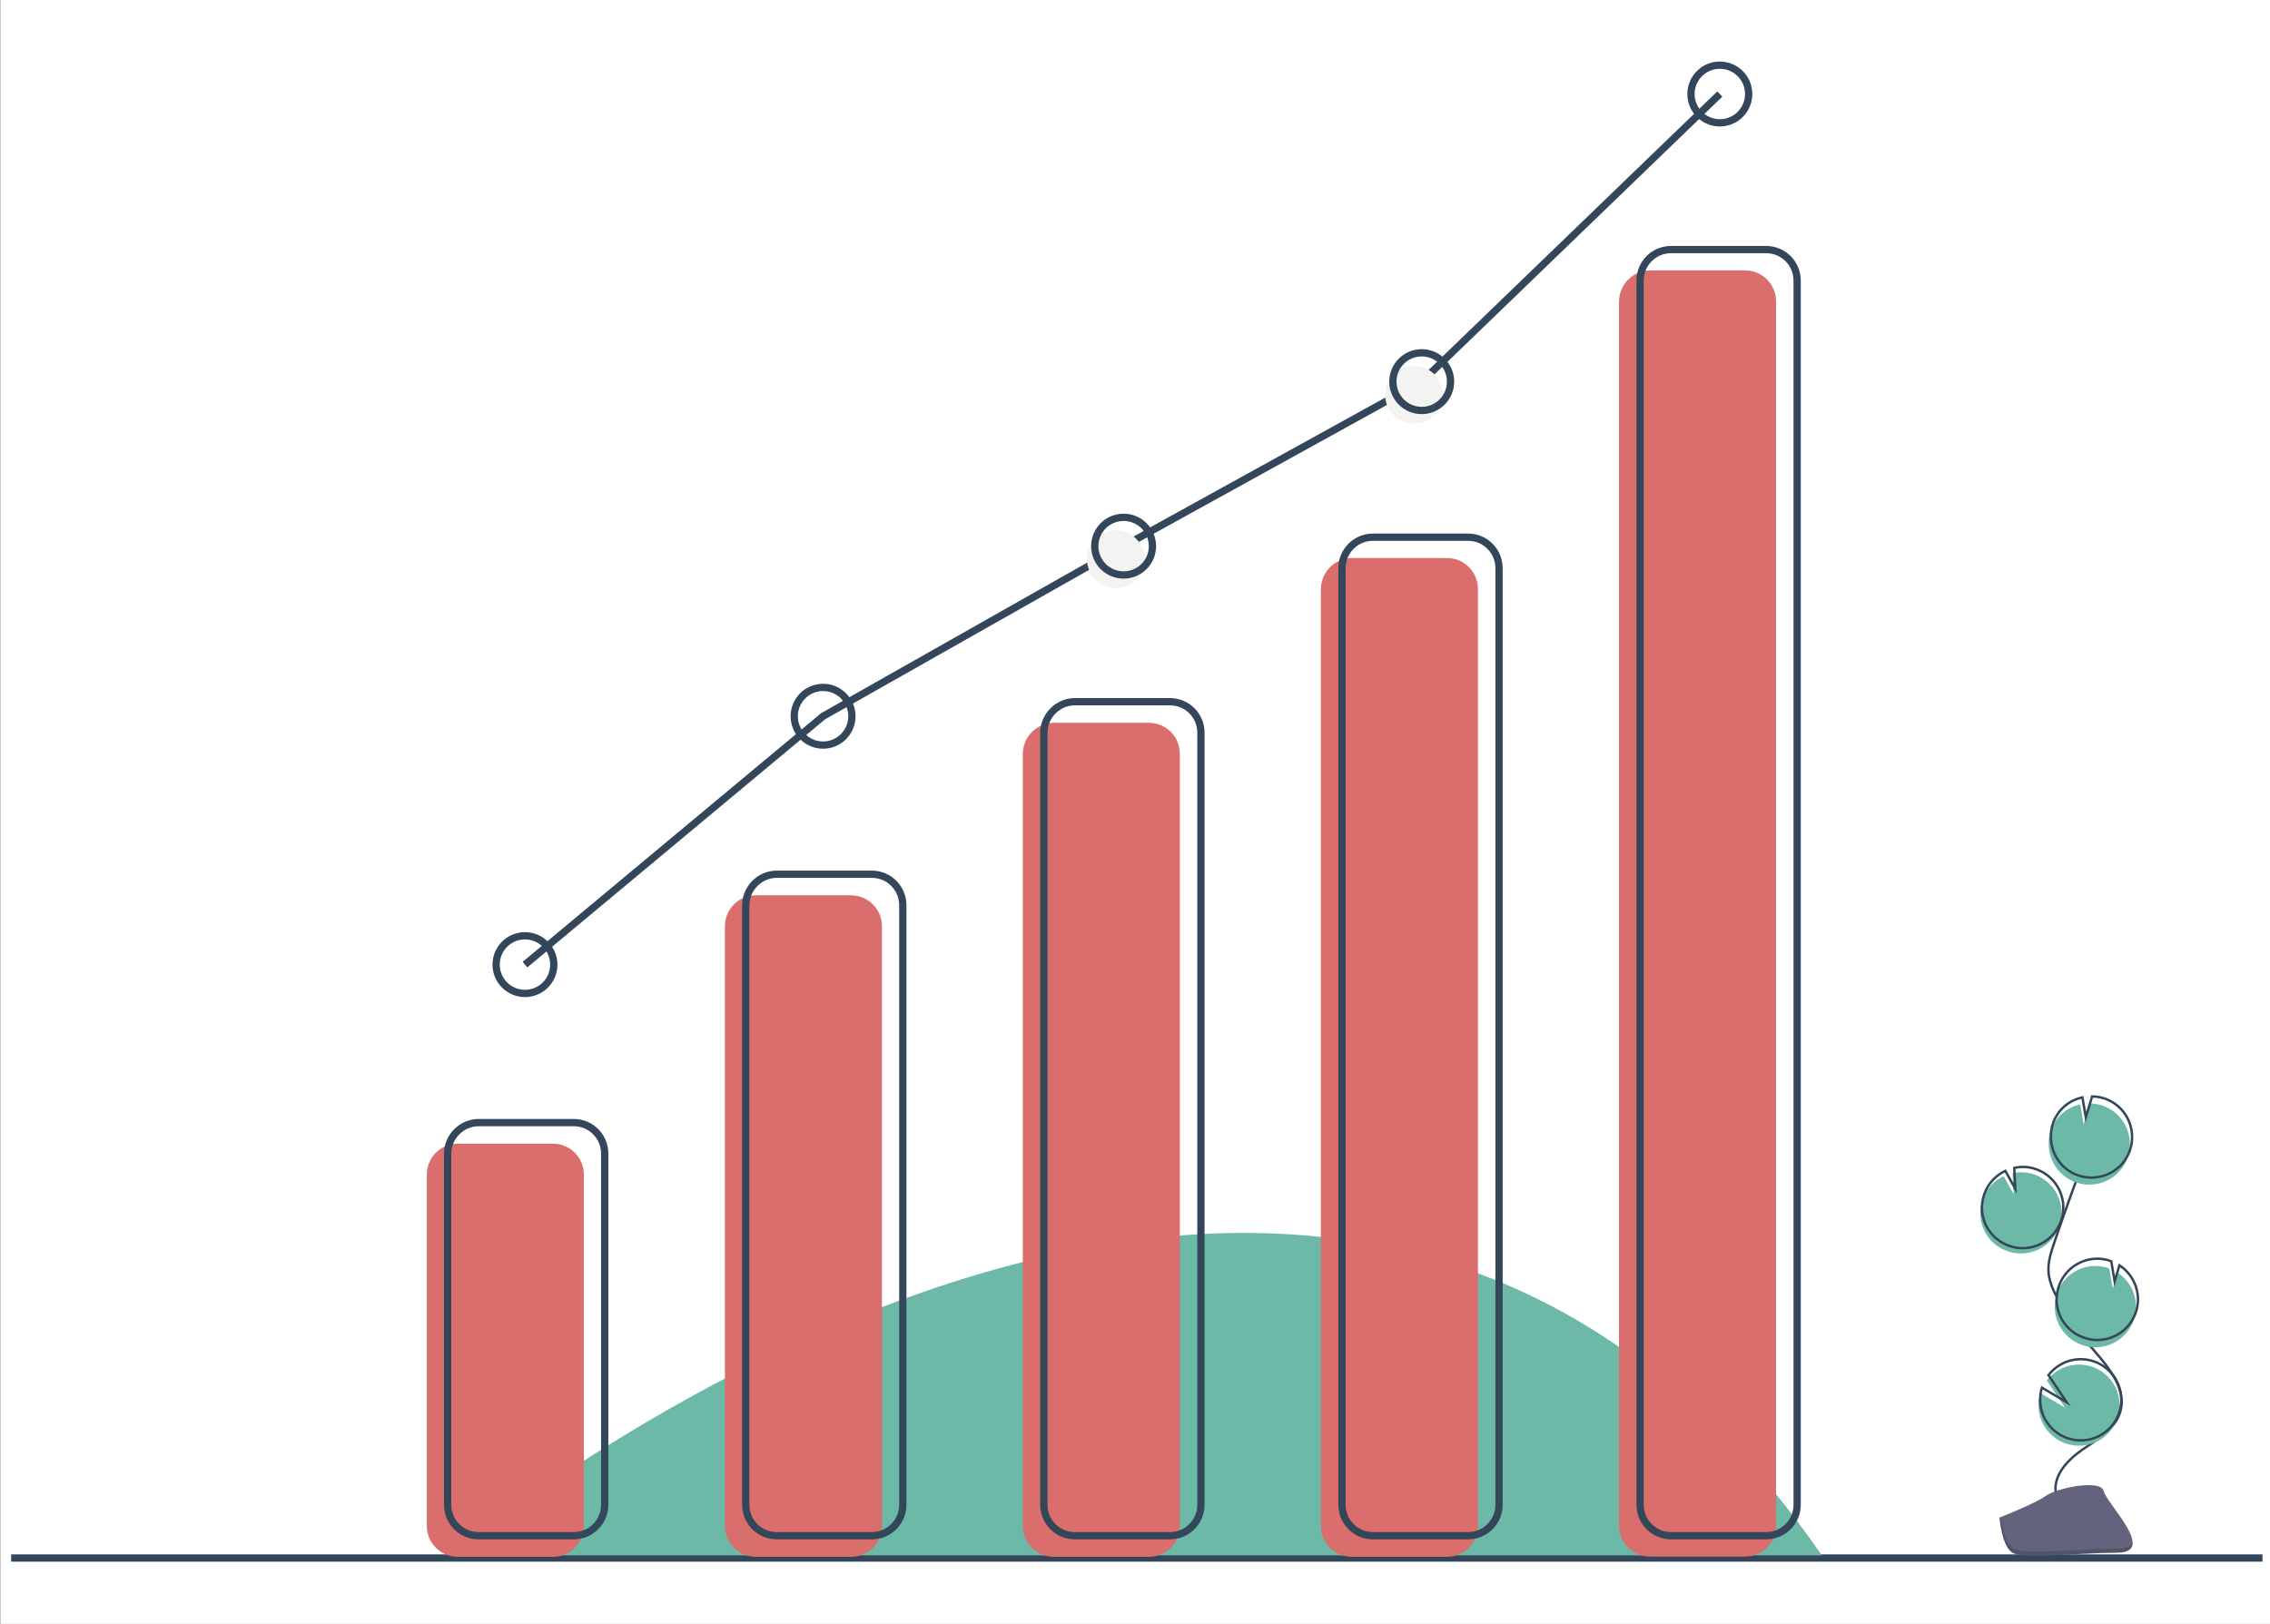 <?xml version="1.0" encoding="utf-8"?>
<!-- Generator: Adobe Illustrator 23.0.2, SVG Export Plug-In . SVG Version: 6.00 Build 0)  -->
<svg version="1.1" id="Слой_1" xmlns="http://www.w3.org/2000/svg" xmlns:xlink="http://www.w3.org/1999/xlink" x="0px" y="0px"
	 viewBox="0 0 936.6 670.2" style="enable-background:new 0 0 936.6 670.2;" xml:space="preserve">
<rect x="0" y="0" width="936.6" height="670.2" fill="#333333" stroke="none"/>
<style type="text/css">
	.st0{fill:#FFFFFF;}
	.st1{fill:none;stroke:#33465A;stroke-width:3;stroke-miterlimit:10;}
	.st2{fill:#6DB9A7;}
	.st3{fill:none;stroke:#33465A;stroke-miterlimit:10;}
	.st4{fill:#64637E;}
	.st5{opacity:0.2;fill:#0E0F0F;enable-background:new    ;}
	.st6{fill:#DA6E6C;}
	.st7{fill:#F3F3F2;}
</style>
<rect x="0.1" y="-1.1" class="st0" width="937.9" height="672.1"/>
<circle class="st1" cx="216.6" cy="398.1" r="11.9"/>
<circle class="st1" cx="339.6" cy="295.6" r="11.9"/>
<line class="st1" x1="933.5" y1="643" x2="4.6" y2="643"/>
<path class="st2" d="M186.4,641.9c0,0,358.7-299.4,565.3,0"/>
<g>
	<path class="st2" d="M828.1,516.3c8.7,3.2,18.3-1.3,21.5-10c3.2-8.7-1.3-18.3-10-21.5c-3-1.1-6.1-1.3-9.2-0.6l0.4,8.6l-4.1-7.4
		c-4,1.9-7.1,5.3-8.6,9.4c-0.5,1.5-0.9,3-1,4.5C816.6,506.9,821,513.8,828.1,516.3z"/>
	<path class="st3" d="M848.3,616.3c-1.4-7.3,4.8-13.8,11-18.1c6.2-4.2,13.4-8.4,15.5-15.5c3-10.3-6-19.7-13-27.9
		c-5.2-6-9.7-12.7-13.3-19.8c-1.6-2.8-2.7-5.8-3.2-9c-0.6-4.6,0.9-9.1,2.4-13.5c4.9-14.5,10.2-28.9,15.8-43.2"/>
	<path class="st3" d="M828.8,514.1c8.7,3.2,18.3-1.3,21.5-10c3.2-8.7-1.3-18.3-10-21.5c-3-1.1-6.1-1.3-9.2-0.6l0.4,8.6l-4.1-7.4
		c-4,1.9-7.1,5.3-8.6,9.4c-0.5,1.5-0.9,3-1,4.5C817.2,504.6,821.7,511.5,828.8,514.1z"/>
	<path class="st2" d="M846.2,466.4c1.9-5.4,6.5-9.4,12.1-10.6l1.4,8.2l2.6-8.6c9.3,0.1,16.6,7.7,16.5,17c-0.1,9.3-7.7,16.6-17,16.5
		c-9.3-0.1-16.6-7.7-16.5-17C845.2,470,845.6,468.2,846.2,466.4L846.2,466.4z"/>
	<path class="st3" d="M847.1,463.5c1.9-5.4,6.5-9.4,12.1-10.6l1.4,8.2l2.6-8.6c9.3,0.1,16.6,7.7,16.5,17c-0.1,9.3-7.7,16.6-17,16.5
		s-16.6-7.7-16.5-17C846.2,467.1,846.5,465.2,847.1,463.5L847.1,463.5z"/>
	<path class="st2" d="M858.8,555c8.7,3.2,18.3-1.3,21.5-10c2.7-7.3-0.1-15.5-6.6-19.8l-2,6.6l-1.4-8.3c0,0,0,0,0,0
		c-8.7-3.2-18.3,1.3-21.5,10C845.6,542.2,850.1,551.8,858.8,555L858.8,555L858.8,555z"/>
	<path class="st3" d="M859.6,552c8.7,3.2,18.3-1.3,21.5-10c2.7-7.3-0.1-15.5-6.6-19.8l-2,6.6l-1.4-8.3c0,0,0,0,0,0
		c-8.7-3.2-18.3,1.3-21.5,10C846.4,539.2,850.8,548.8,859.6,552C859.5,552,859.6,552,859.6,552L859.6,552z"/>
	<path class="st2" d="M841.3,582.8c1.6,9.1,10.3,15.2,19.4,13.6c9.1-1.6,15.2-10.3,13.6-19.4c-1.6-9.1-10.3-15.2-19.4-13.6
		c-4.1,0.7-7.8,3-10.4,6.3l7.5,11.2l-10.2-6C841,577.5,840.9,580.2,841.3,582.8z"/>
	<path class="st3" d="M842,580.6c1.6,9.1,10.3,15.2,19.4,13.6c9.1-1.6,15.2-10.3,13.6-19.4c-1.6-9.1-10.3-15.2-19.4-13.6
		c-4.1,0.7-7.8,3-10.4,6.3l7.5,11.2l-10.2-6C841.7,575.3,841.6,578,842,580.6z"/>
	<path class="st4" d="M825,626.3c0,0,14.8-5.8,19.2-9c4.5-3.2,22.7-7,23.8-1.9c1.1,5.1,22.2,25.3,5.5,25.4s-38.8,2.7-43.2,0
		C825.9,638.2,825,626.3,825,626.3z"/>
	<path class="st5" d="M873.9,639.1c-16.7,0.1-38.8,2.7-43.2,0c-3.4-2.1-4.7-9.5-5.2-12.9c-0.3,0-0.5,0-0.5,0s0.9,11.9,5.4,14.6
		c4.4,2.7,26.5,0.1,43.2,0c4.8,0,6.5-1.8,6.4-4.3C879.3,638.1,877.5,639.1,873.9,639.1z"/>
</g>
<path class="st6" d="M188.9,472h39.2c7.1,0,12.8,5.7,12.8,12.8v144.9c0,7.1-5.7,12.8-12.8,12.8h-39.2c-7.1,0-12.8-5.7-12.8-12.8
	V484.8C176.1,477.7,181.8,472,188.9,472z"/>
<path class="st6" d="M311.9,369.5h39.2c7.1,0,12.8,5.7,12.8,12.8v247.4c0,7.1-5.7,12.8-12.8,12.8h-39.2c-7.1,0-12.8-5.7-12.8-12.8
	V382.3C299.1,375.2,304.8,369.5,311.9,369.5z"/>
<path class="st6" d="M434.9,298.3H474c7.1,0,12.8,5.7,12.8,12.8v318.6c0,7.1-5.7,12.8-12.8,12.8h-39.2c-7.1,0-12.8-5.7-12.8-12.8
	V311.1C422.1,304,427.8,298.3,434.9,298.3z"/>
<path class="st6" d="M557.9,230.3H597c7.1,0,12.8,5.7,12.8,12.8v386.6c0,7.1-5.7,12.8-12.8,12.8h-39.2c-7.1,0-12.8-5.7-12.8-12.8
	V243.1C545.1,236,550.8,230.3,557.9,230.3z"/>
<path class="st6" d="M680.9,111.6H720c7.1,0,12.8,5.7,12.8,12.8v505.2c0,7.1-5.7,12.8-12.8,12.8h-39.2c-7.1,0-12.8-5.7-12.8-12.8
	V124.4C668.1,117.3,673.8,111.6,680.9,111.6z"/>
<path class="st1" d="M197.5,463.3h39.2c7.1,0,12.8,5.7,12.8,12.8V621c0,7.1-5.7,12.8-12.8,12.8h-39.2c-7.1,0-12.8-5.7-12.8-12.8
	V476.1C184.7,469.1,190.5,463.3,197.5,463.3z"/>
<path class="st1" d="M320.5,360.8h39.2c7.1,0,12.8,5.7,12.8,12.8V621c0,7.1-5.7,12.8-12.8,12.8h-39.2c-7.1,0-12.8-5.7-12.8-12.8
	V373.6C307.7,366.6,313.5,360.8,320.5,360.8z"/>
<path class="st1" d="M443.5,289.6h39.2c7.1,0,12.8,5.7,12.8,12.8V621c0,7.1-5.7,12.8-12.8,12.8h-39.2c-7.1,0-12.8-5.7-12.8-12.8
	V302.4C430.7,295.4,436.5,289.6,443.5,289.6z"/>
<path class="st1" d="M566.5,221.7h39.2c7.1,0,12.8,5.7,12.8,12.8V621c0,7.1-5.7,12.8-12.8,12.8h-39.2c-7.1,0-12.8-5.7-12.8-12.8
	V234.5C553.7,227.4,559.4,221.7,566.5,221.7z"/>
<path class="st1" d="M689.5,103h39.2c7.1,0,12.8,5.7,12.8,12.8V621c0,7.1-5.7,12.8-12.8,12.8h-39.2c-7.1,0-12.8-5.7-12.8-12.8V115.8
	C676.7,108.7,682.4,103,689.5,103z"/>
<polyline class="st1" points="216.6,398.1 339.6,295.6 463.6,225.4 586.6,157.5 709.6,38.8 "/>
<circle class="st7" cx="460.4" cy="230.8" r="11.9"/>
<circle class="st7" cx="583.4" cy="162.9" r="11.9"/>
<circle class="st1" cx="463.6" cy="225.4" r="11.9"/>
<circle class="st1" cx="586.6" cy="157.5" r="11.9"/>
<circle class="st1" cx="709.6" cy="38.8" r="11.9"/>
</svg>
